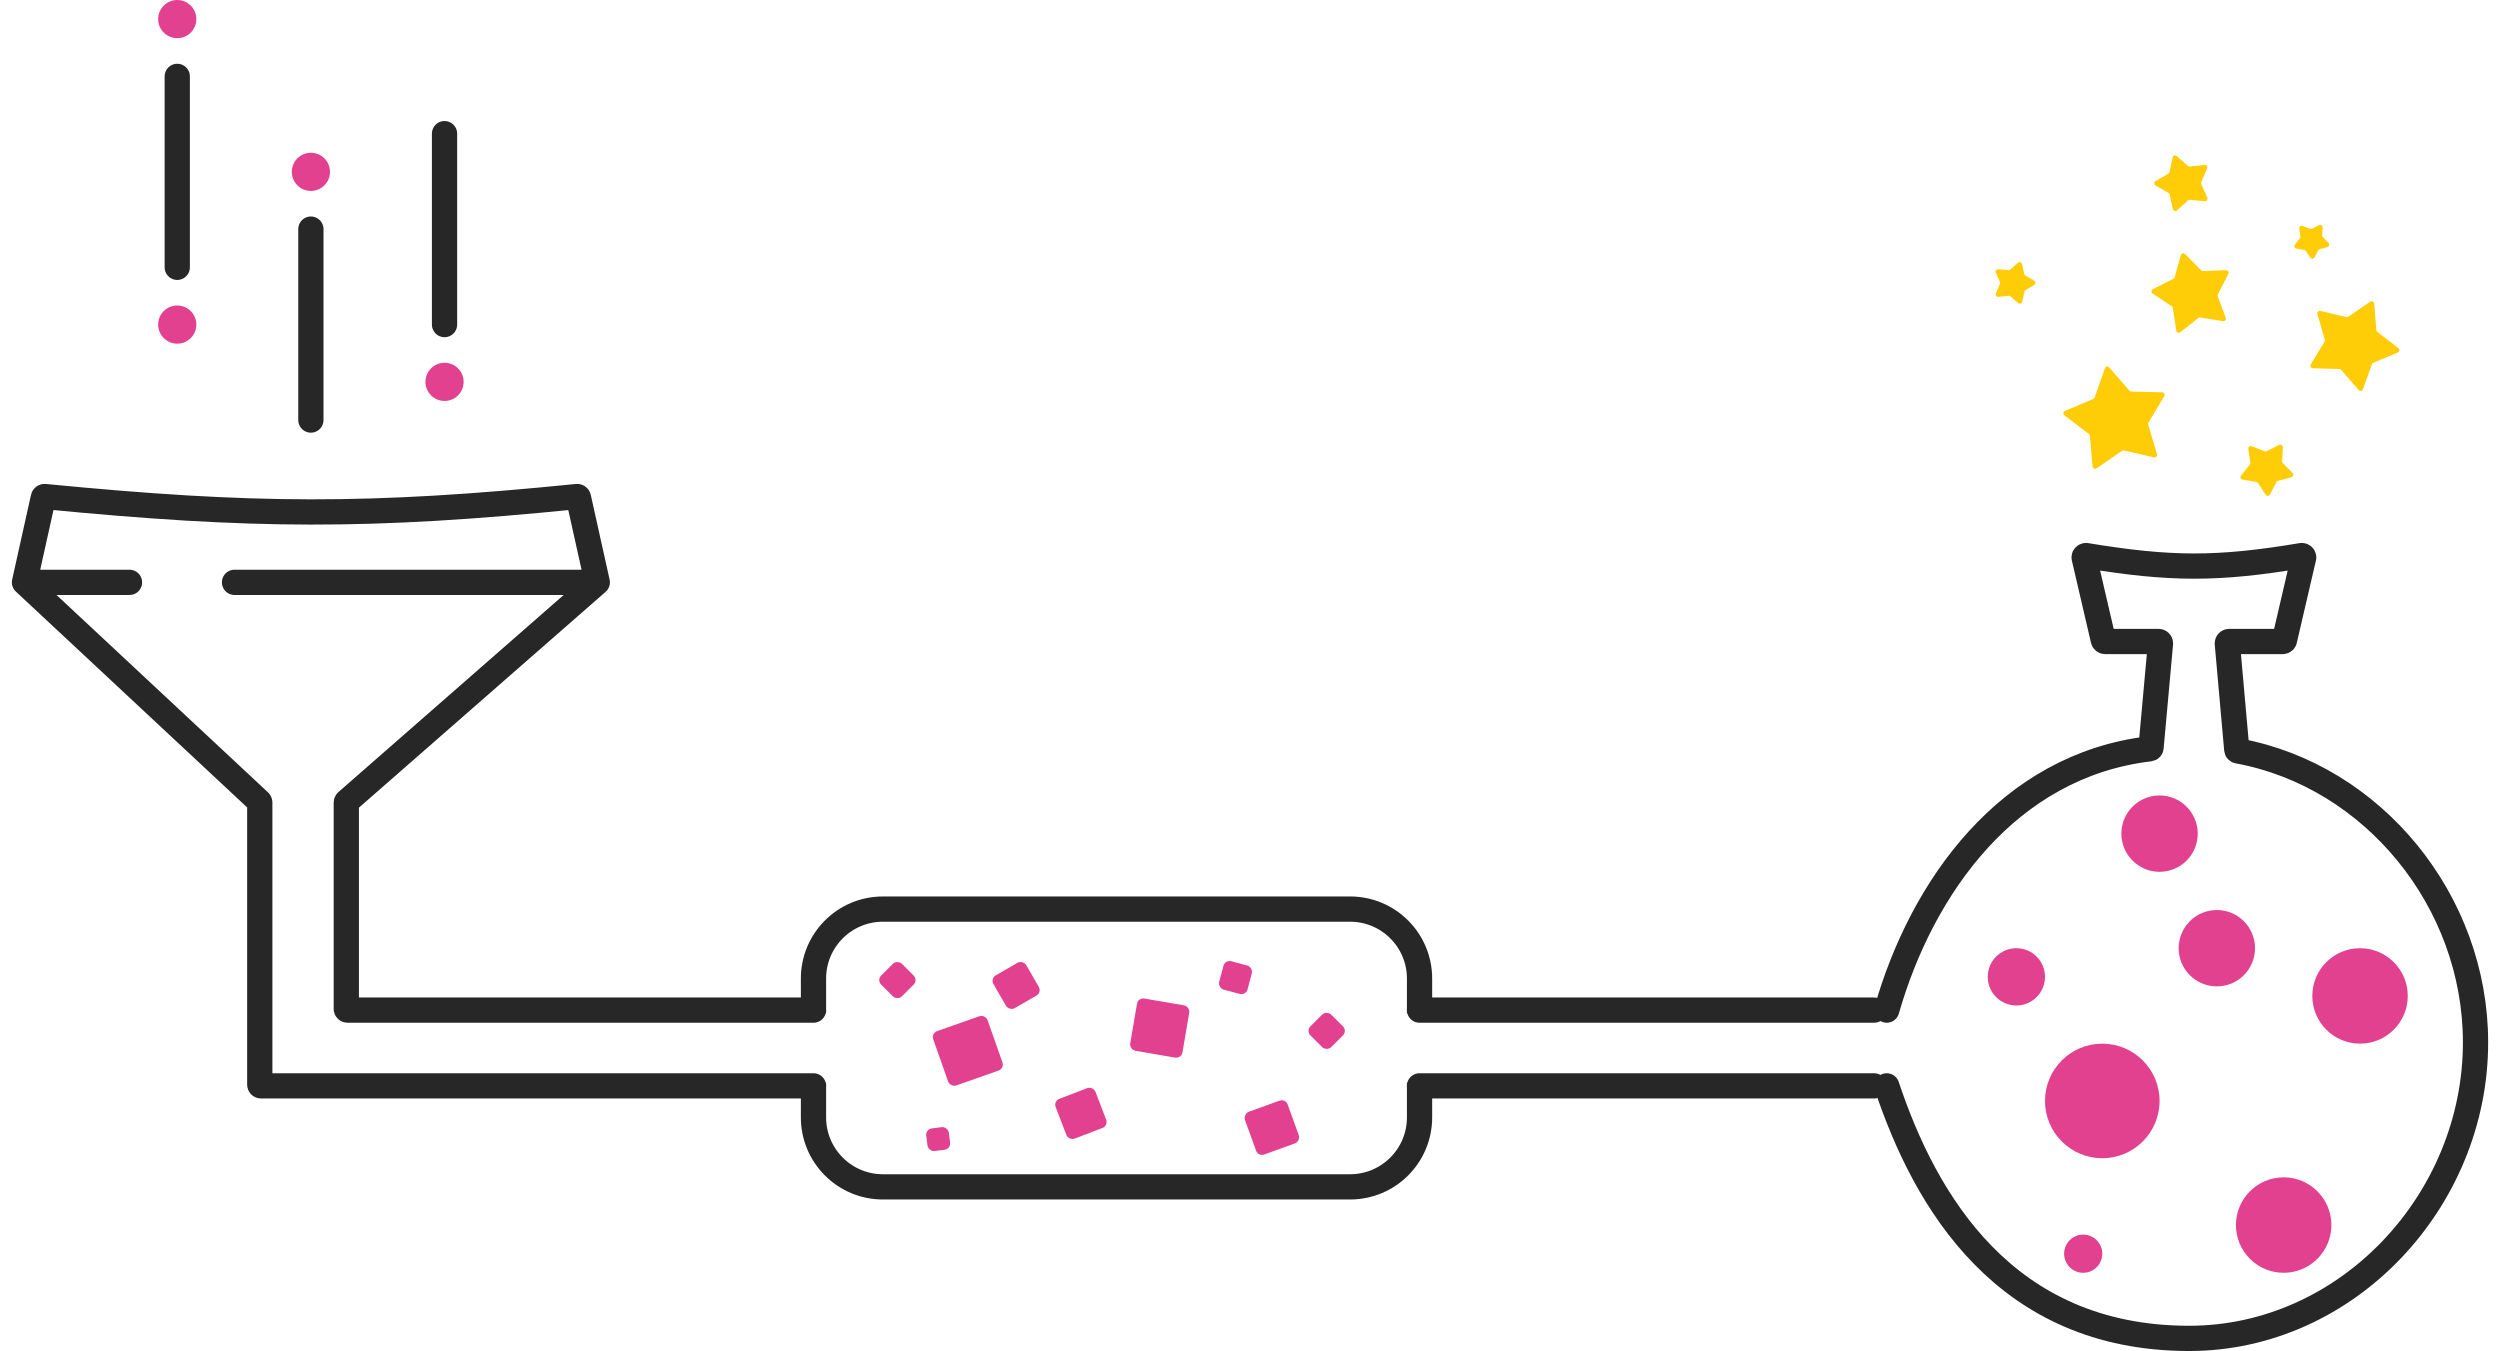 <svg width="198" height="107" viewBox="0 0 198 107" fill="none" xmlns="http://www.w3.org/2000/svg">
<path d="M1.939 46.122L3.432 39.404C3.443 39.355 3.491 39.321 3.541 39.326C19.974 40.927 29.271 40.983 45.704 39.326C45.754 39.321 45.801 39.355 45.812 39.404L47.305 46.122M1.939 46.122L20.542 63.483C20.562 63.502 20.574 63.528 20.574 63.556V85.9C20.574 85.956 20.618 86 20.674 86H64.427M1.939 46.122H10.257M47.305 46.122L27.461 63.483C27.44 63.502 27.427 63.529 27.427 63.558V79.9C27.427 79.956 27.472 80 27.527 80H64.427M47.305 46.122H18.574M148.427 86H112.427M148.427 80H112.427" stroke="#272727" stroke-width="2" stroke-linecap="round" stroke-linejoin="round"/>
<path d="M14.038 6.049L14.038 21.171" stroke="#272727" stroke-width="2" stroke-linecap="round"/>
<circle cx="14.038" cy="1.512" r="1.512" fill="#E24190"/>
<circle cx="14.038" cy="25.707" r="1.512" fill="#E24190"/>
<path d="M35.207 10.585L35.207 25.707" stroke="#272727" stroke-width="2" stroke-linecap="round"/>
<circle cx="35.208" cy="30.244" r="1.512" fill="#E24190"/>
<path d="M24.622 18.146L24.622 33.268" stroke="#272727" stroke-width="2" stroke-linecap="round"/>
<circle cx="24.622" cy="13.61" r="1.512" fill="#E24190"/>
<path d="M149.428 86C152.452 95.073 158.744 106 173.379 106C185.906 106 196.062 95.088 196.062 82.561C196.062 71.348 187.926 61.429 177.235 59.472C177.19 59.463 177.157 59.427 177.153 59.382L176.403 50.956C176.403 50.873 176.471 50.805 176.555 50.805L180.789 50.805C180.868 50.805 180.934 50.743 180.94 50.665C180.94 50.657 180.941 50.65 180.943 50.642L182.45 44.162C182.451 44.155 182.452 44.147 182.452 44.14C182.446 44.064 182.385 44.004 182.309 44C182.304 44 182.298 44.001 182.293 44.001C175.64 45.119 171.89 45.104 165.221 44.001C165.216 44.001 165.21 44 165.205 44C165.129 44.004 165.068 44.064 165.062 44.14C165.062 44.147 165.063 44.155 165.064 44.162L166.571 50.642C166.573 50.65 166.574 50.657 166.575 50.665C166.58 50.743 166.646 50.805 166.725 50.805L170.959 50.805C171.043 50.805 171.111 50.873 171.111 50.956L170.362 59.211C170.358 59.258 170.32 59.296 170.273 59.302C159.023 60.63 152.203 70.285 149.428 80" stroke="#272727" stroke-width="2" stroke-linecap="round" stroke-linejoin="round"/>
<path d="M64.428 85.75V88.5V88.5C64.428 91.538 66.89 94 69.928 94H106.928C109.965 94 112.428 91.538 112.428 88.5V88.5V85.75M64.428 80.25V77.5V77.5C64.428 74.462 66.89 72 69.928 72H106.928C109.965 72 112.428 74.462 112.428 77.5V77.5V80.25" stroke="#272727" stroke-width="2"/>
<rect x="90.136" y="79" width="4.198" height="4.198" rx="0.5" transform="rotate(9.713 90.136 79)" fill="#E24190"/>
<rect x="78.428" y="77.499" width="2.999" height="2.999" rx="0.5" transform="rotate(-30 78.428 77.499)" fill="#E24190"/>
<rect x="83.428" y="87.207" width="3.376" height="3.376" rx="0.5" transform="rotate(-20.955 83.428 87.207)" fill="#E24190"/>
<rect x="73.744" y="81.832" width="4.562" height="4.562" rx="0.5" transform="rotate(-19.399 73.744 81.832)" fill="#E24190"/>
<rect x="69.428" y="77.622" width="2.326" height="2.326" rx="0.5" transform="rotate(-45 69.428 77.622)" fill="#E24190"/>
<rect x="73.294" y="89.434" width="1.805" height="1.805" rx="0.5" transform="rotate(-7.22 73.294 89.434)" fill="#E24190"/>
<rect x="103.428" y="81.645" width="2.326" height="2.326" rx="0.5" transform="rotate(-45 103.428 81.645)" fill="#E24190"/>
<rect x="101.811" y="87" width="3.598" height="3.598" rx="0.5" transform="rotate(70.09 101.811 87)" fill="#E24190"/>
<rect x="97.029" y="76" width="2.326" height="2.326" rx="0.5" transform="rotate(15 97.029 76)" fill="#E24190"/>
<circle cx="175.574" cy="75.098" r="3.024" fill="#E24190"/>
<circle cx="180.866" cy="97.025" r="3.78" fill="#E24190"/>
<circle cx="166.501" cy="87.195" r="4.537" fill="#E24190"/>
<circle cx="186.915" cy="78.878" r="3.78" fill="#E24190"/>
<circle cx="159.696" cy="77.366" r="2.268" fill="#E24190"/>
<circle cx="164.989" cy="99.293" r="1.512" fill="#E24190"/>
<circle cx="171.037" cy="66.024" r="3.024" fill="#E24190"/>
<path d="M166.711 29.166C166.762 29.022 166.95 28.986 167.051 29.102L168.656 30.944C168.693 30.987 168.746 31.012 168.802 31.013L171.246 31.072C171.399 31.075 171.491 31.243 171.413 31.374L170.156 33.471C170.127 33.519 170.12 33.577 170.136 33.631L170.835 35.973C170.879 36.12 170.748 36.26 170.599 36.225L168.217 35.678C168.162 35.666 168.105 35.676 168.058 35.708L166.047 37.097C165.921 37.184 165.748 37.103 165.734 36.95L165.518 34.516C165.513 34.46 165.485 34.408 165.441 34.374L163.498 32.891C163.376 32.798 163.4 32.608 163.541 32.548L165.79 31.59C165.842 31.568 165.882 31.525 165.9 31.473L166.711 29.166Z" fill="#FFCD07"/>
<path d="M172.723 20.21C172.764 20.062 172.949 20.014 173.057 20.123L174.337 21.413C174.376 21.452 174.431 21.474 174.487 21.471L176.302 21.398C176.455 21.391 176.558 21.553 176.488 21.689L175.657 23.304C175.631 23.354 175.627 23.413 175.647 23.465L176.278 25.169C176.331 25.312 176.21 25.46 176.058 25.436L174.265 25.144C174.21 25.135 174.153 25.15 174.109 25.185L172.684 26.311C172.564 26.407 172.386 26.337 172.362 26.185L172.086 24.39C172.077 24.334 172.046 24.285 171.999 24.254L170.487 23.247C170.359 23.162 170.371 22.971 170.508 22.901L172.13 22.083C172.18 22.058 172.217 22.013 172.232 21.959L172.723 20.21Z" fill="#FFCD07"/>
<path d="M170.721 14.69C170.588 14.614 170.587 14.422 170.719 14.345L171.733 13.748C171.782 13.72 171.816 13.672 171.828 13.617L172.072 12.466C172.103 12.316 172.285 12.256 172.4 12.358L173.281 13.138C173.323 13.175 173.378 13.193 173.434 13.187L174.604 13.063C174.756 13.047 174.87 13.202 174.808 13.342L174.339 14.421C174.316 14.472 174.317 14.531 174.34 14.582L174.819 15.656C174.881 15.796 174.769 15.952 174.617 15.937L173.446 15.824C173.39 15.818 173.334 15.837 173.293 15.874L172.419 16.662C172.305 16.765 172.123 16.706 172.09 16.557L171.836 15.408C171.823 15.353 171.789 15.306 171.74 15.278L170.721 14.69Z" fill="#FFCD07"/>
<path d="M187.724 23.895C187.851 23.808 188.024 23.891 188.036 24.044L188.21 26.143C188.214 26.199 188.242 26.25 188.287 26.285L189.953 27.574C190.074 27.668 190.049 27.857 189.908 27.916L187.965 28.73C187.913 28.752 187.872 28.794 187.854 28.847L187.143 30.83C187.091 30.974 186.903 31.009 186.803 30.893L185.429 29.296C185.392 29.254 185.339 29.229 185.283 29.227L183.177 29.164C183.024 29.159 182.933 28.991 183.012 28.86L184.106 27.059C184.135 27.012 184.143 26.953 184.127 26.9L183.537 24.877C183.494 24.73 183.625 24.591 183.775 24.627L185.825 25.111C185.88 25.124 185.937 25.113 185.984 25.081L187.724 23.895Z" fill="#FFCD07"/>
<path d="M158.066 21.601C158.003 21.461 158.114 21.305 158.267 21.32L159.067 21.396C159.122 21.401 159.178 21.383 159.22 21.345L159.815 20.807C159.929 20.704 160.111 20.762 160.145 20.912L160.319 21.695C160.331 21.75 160.366 21.797 160.415 21.826L161.111 22.226C161.244 22.302 161.245 22.493 161.113 22.571L160.422 22.98C160.373 23.008 160.339 23.056 160.328 23.11L160.162 23.896C160.131 24.046 159.949 24.107 159.834 24.005L159.232 23.474C159.19 23.436 159.134 23.419 159.079 23.425L158.28 23.51C158.128 23.527 158.014 23.373 158.075 23.232L158.395 22.495C158.417 22.444 158.417 22.385 158.394 22.334L158.066 21.601Z" fill="#FFCD07"/>
<path d="M177.613 37.985C177.462 37.96 177.394 37.781 177.491 37.662L178.186 36.805C178.221 36.761 178.237 36.705 178.228 36.649L178.065 35.557C178.042 35.406 178.191 35.286 178.334 35.341L179.364 35.737C179.417 35.757 179.475 35.755 179.526 35.73L180.513 35.236C180.65 35.168 180.81 35.273 180.802 35.426L180.744 36.528C180.741 36.584 180.762 36.639 180.801 36.679L181.575 37.466C181.682 37.575 181.632 37.76 181.484 37.8L180.418 38.085C180.363 38.099 180.318 38.136 180.292 38.186L179.783 39.165C179.712 39.301 179.521 39.31 179.437 39.181L178.837 38.255C178.806 38.208 178.757 38.176 178.702 38.167L177.613 37.985Z" fill="#FFCD07"/>
<path d="M181.879 19.688C181.728 19.663 181.66 19.484 181.757 19.365L182.148 18.882C182.183 18.838 182.199 18.782 182.19 18.727L182.098 18.112C182.076 17.961 182.225 17.841 182.368 17.896L182.948 18.119C183 18.139 183.059 18.136 183.109 18.111L183.665 17.834C183.802 17.765 183.962 17.87 183.954 18.023L183.921 18.643C183.918 18.7 183.939 18.754 183.978 18.794L184.414 19.237C184.521 19.346 184.471 19.531 184.323 19.571L183.723 19.731C183.668 19.746 183.623 19.782 183.597 19.832L183.31 20.383C183.239 20.519 183.048 20.528 182.965 20.4L182.627 19.879C182.596 19.831 182.547 19.799 182.492 19.79L181.879 19.688Z" fill="#FFCD07"/>
</svg>
